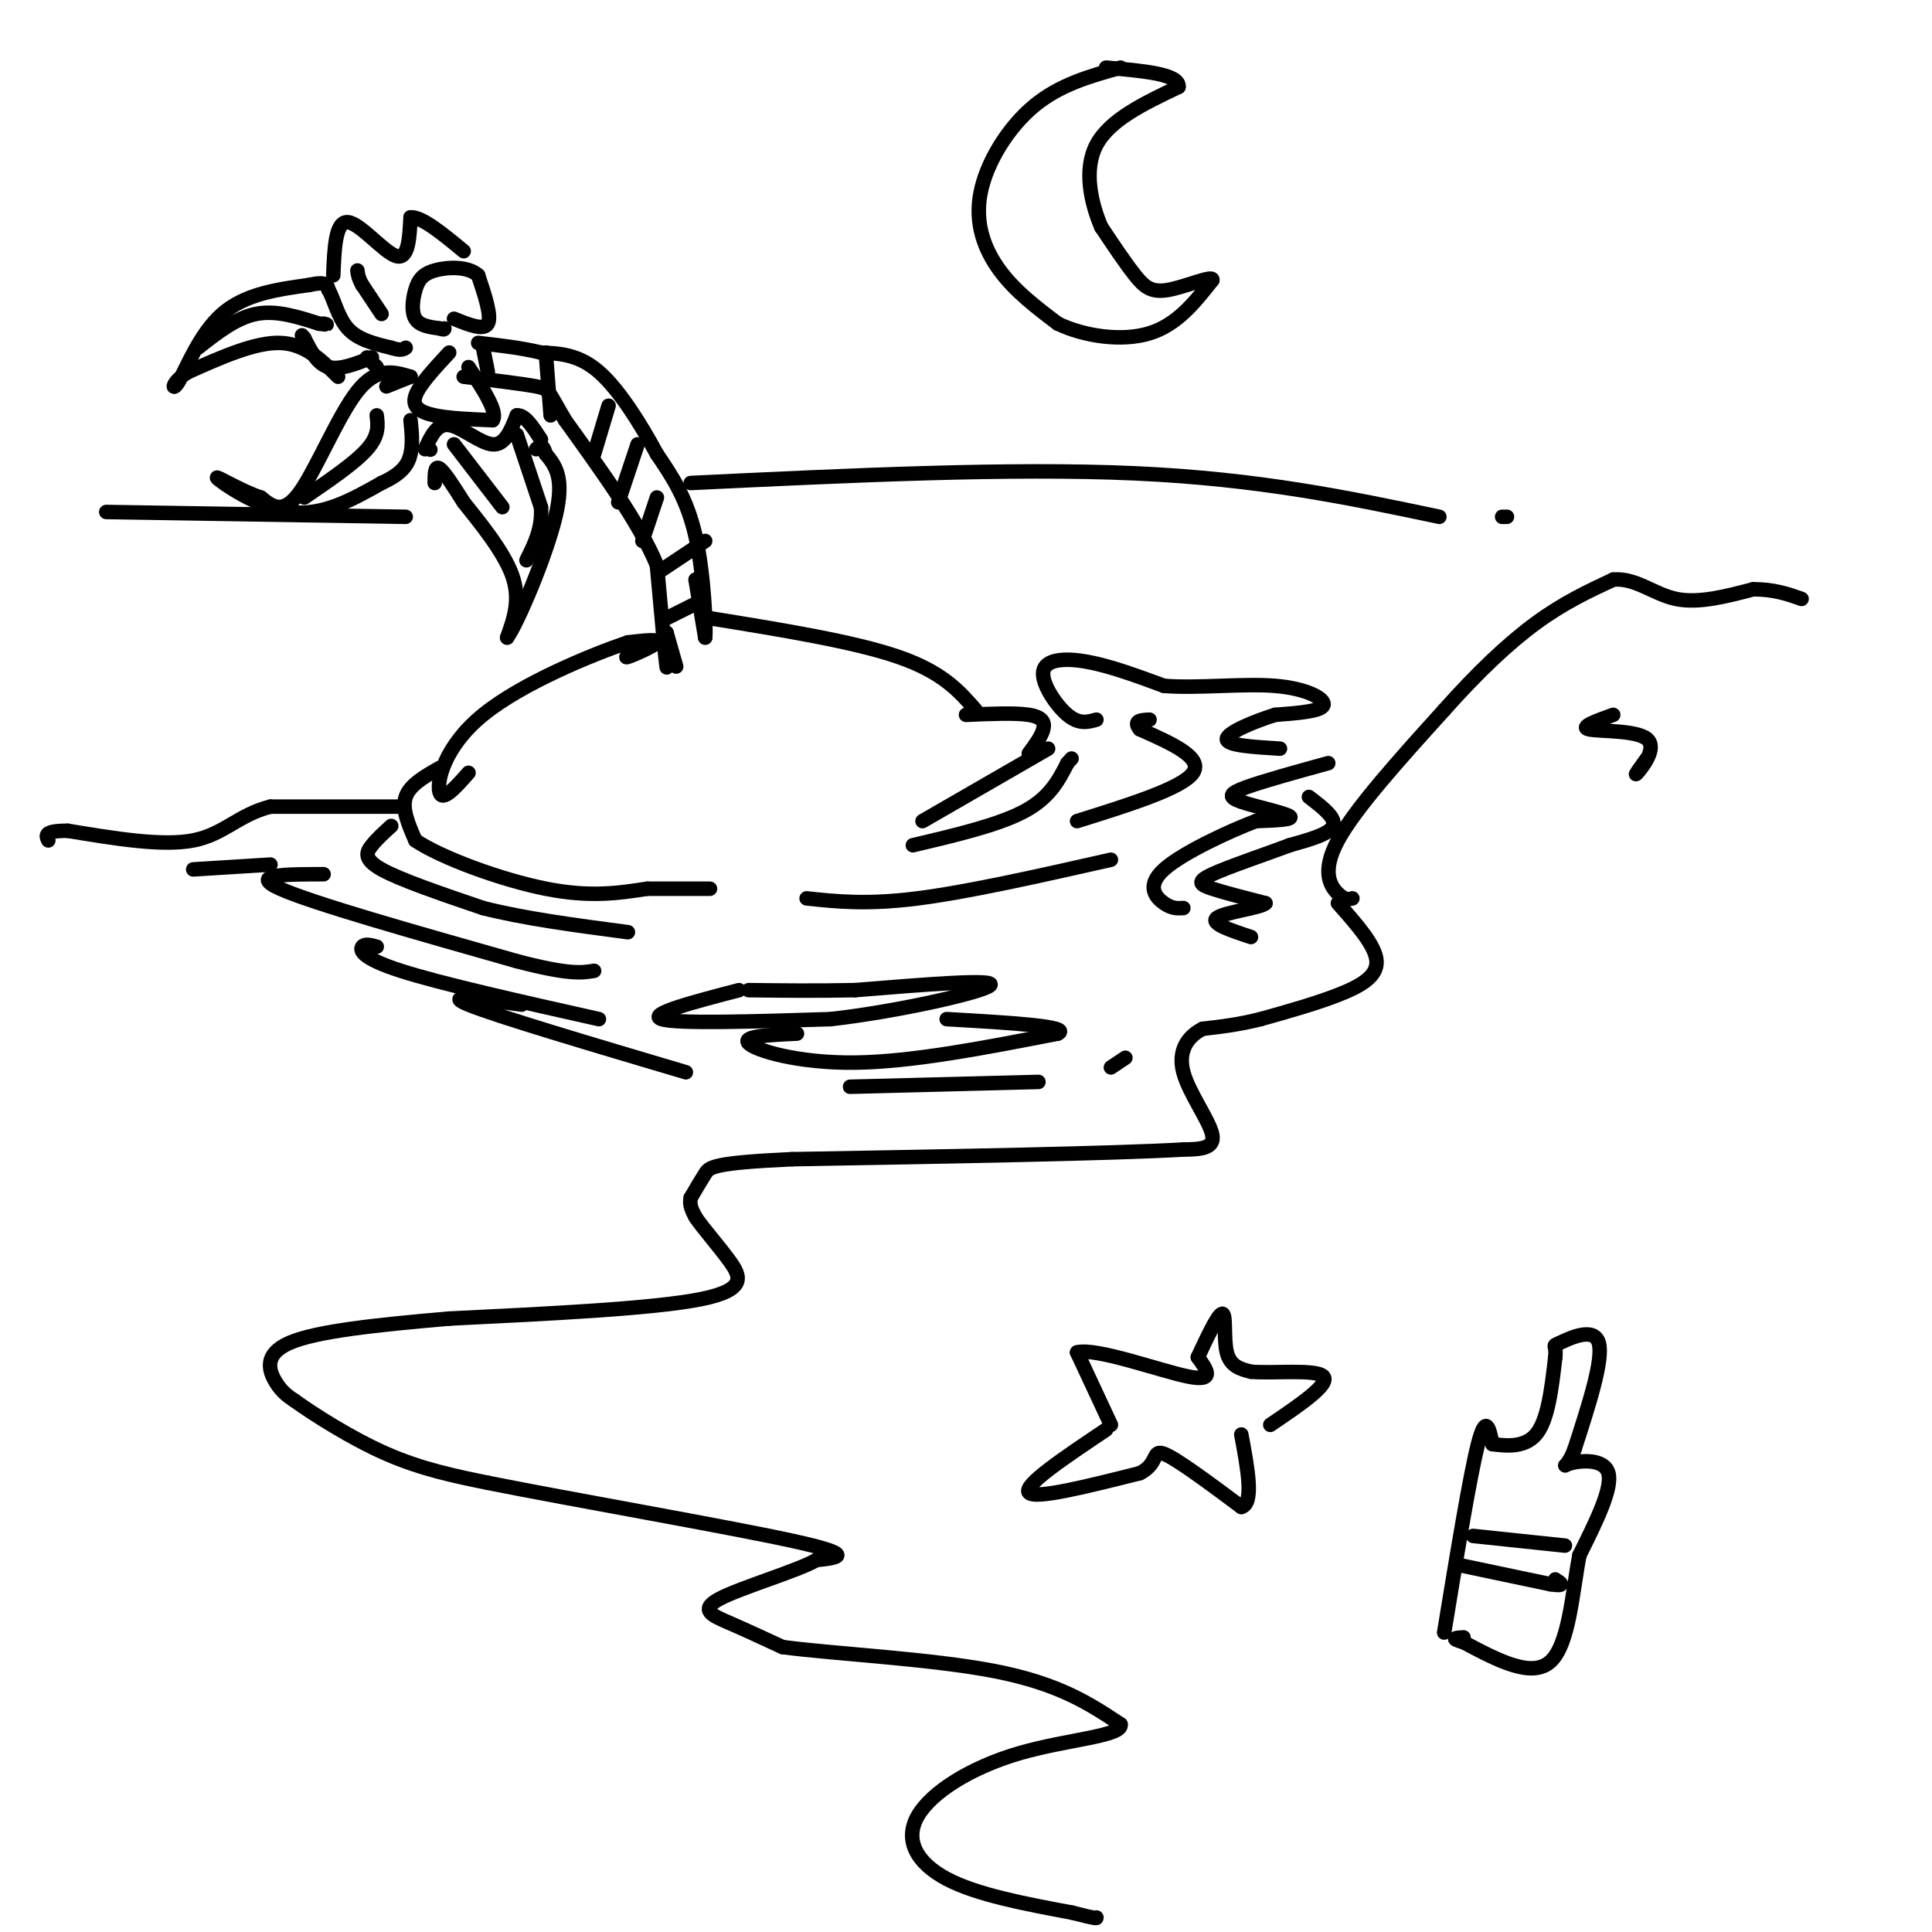 <svg viewBox='0 0 400 400' version='1.1' xmlns='http://www.w3.org/2000/svg' xmlns:xlink='http://www.w3.org/1999/xlink'><g fill='none' stroke='rgb(0,0,0)' stroke-width='3' stroke-linecap='round' stroke-linejoin='round'><path d='M146,132c-1.000,-6.000 -2.000,-12.000 -2,-12c0.000,0.000 1.000,6.000 2,12'/><path d='M146,132c0.222,-2.044 -0.222,-13.156 -2,-21c-1.778,-7.844 -4.889,-12.422 -8,-17'/><path d='M136,94c-3.378,-6.244 -7.822,-13.356 -12,-17c-4.178,-3.644 -8.089,-3.822 -12,-4'/><path d='M112,73c-4.167,-1.000 -8.583,-1.500 -13,-2'/><path d='M140,138c0.000,0.000 -2.000,-7.000 -2,-7'/><path d='M138,131c-0.222,1.400 0.222,8.400 0,7c-0.222,-1.400 -1.111,-11.200 -2,-21'/><path d='M136,117c-3.500,-8.500 -11.250,-19.250 -19,-30'/><path d='M117,87c-3.622,-6.133 -3.178,-6.467 -6,-7c-2.822,-0.533 -8.911,-1.267 -15,-2'/><path d='M138,128c0.000,0.000 6.000,-3.000 6,-3'/><path d='M137,118c0.000,0.000 9.000,-6.000 9,-6'/><path d='M133,112c0.000,0.000 3.000,-9.000 3,-9'/><path d='M128,104c0.000,0.000 4.000,-12.000 4,-12'/><path d='M123,94c0.000,0.000 3.000,-10.000 3,-10'/><path d='M114,86c0.000,0.000 -1.000,-13.000 -1,-13'/><path d='M101,77c0.000,0.000 -1.000,-5.000 -1,-5'/><path d='M94,66c3.083,1.250 6.167,2.500 7,1c0.833,-1.500 -0.583,-5.750 -2,-10'/><path d='M99,57c-2.121,-1.927 -6.424,-1.743 -9,-1c-2.576,0.743 -3.424,2.046 -4,4c-0.576,1.954 -0.879,4.558 0,6c0.879,1.442 2.939,1.721 5,2'/><path d='M91,68c1.000,0.333 1.000,0.167 1,0'/><path d='M93,73c-3.133,3.378 -6.267,6.756 -7,9c-0.733,2.244 0.933,3.356 4,4c3.067,0.644 7.533,0.822 12,1'/><path d='M102,87c1.167,-1.667 -1.917,-6.333 -5,-11'/><path d='M85,78c0.000,0.000 -5.000,2.000 -5,2'/><path d='M85,78c-3.489,-1.044 -6.978,-2.089 -11,3c-4.022,5.089 -8.578,16.311 -12,21c-3.422,4.689 -5.711,2.844 -8,1'/><path d='M54,103c-3.940,-1.238 -9.792,-4.833 -9,-4c0.792,0.833 8.226,6.095 15,7c6.774,0.905 12.887,-2.548 19,-6'/><path d='M79,100c4.289,-1.956 5.511,-3.844 6,-6c0.489,-2.156 0.244,-4.578 0,-7'/><path d='M89,93c0.000,0.000 0.100,0.100 0.1,0.1'/><path d='M88,93c1.222,-2.689 2.444,-5.378 5,-5c2.556,0.378 6.444,3.822 9,4c2.556,0.178 3.778,-2.911 5,-6'/><path d='M107,86c1.667,-0.167 3.333,2.417 5,5'/><path d='M90,100c0.000,-1.833 0.000,-3.667 1,-3c1.000,0.667 3.000,3.833 5,7'/><path d='M96,104c3.044,3.844 8.156,9.956 10,15c1.844,5.044 0.422,9.022 -1,13'/><path d='M105,132c2.156,-2.956 8.044,-16.844 10,-25c1.956,-8.156 -0.022,-10.578 -2,-13'/><path d='M113,94c-0.667,-2.333 -1.333,-1.667 -2,-1'/><path d='M78,76c0.000,0.000 -2.000,-2.000 -2,-2'/><path d='M77,74c-3.333,1.333 -6.667,2.667 -9,2c-2.333,-0.667 -3.667,-3.333 -5,-6'/><path d='M63,70c-0.833,-1.000 -0.417,-0.500 0,0'/><path d='M70,78c-3.417,-3.417 -6.833,-6.833 -12,-7c-5.167,-0.167 -12.083,2.917 -19,6'/><path d='M39,77c-3.714,2.143 -3.500,4.500 -2,2c1.500,-2.500 4.286,-9.857 9,-14c4.714,-4.143 11.357,-5.071 18,-6'/><path d='M64,59c3.667,-0.833 3.833,0.083 4,1'/><path d='M68,60c1.111,1.756 1.889,5.644 4,8c2.111,2.356 5.556,3.178 9,4'/><path d='M81,72c2.000,0.667 2.500,0.333 3,0'/><path d='M79,65c0.000,0.000 -4.000,-6.000 -4,-6'/><path d='M75,59c-0.833,-1.500 -0.917,-2.250 -1,-3'/><path d='M69,57c0.222,-5.600 0.444,-11.200 3,-11c2.556,0.200 7.444,6.200 10,7c2.556,0.800 2.778,-3.600 3,-8'/><path d='M85,45c2.333,-0.167 6.667,3.417 11,7'/><path d='M94,92c0.000,0.000 10.000,13.000 10,13'/><path d='M107,90c0.000,0.000 5.000,15.000 5,15'/><path d='M112,105c0.333,4.333 -1.333,7.667 -3,11'/><path d='M63,103c5.250,-3.583 10.500,-7.167 13,-10c2.500,-2.833 2.250,-4.917 2,-7'/><path d='M41,72c3.917,-3.083 7.833,-6.167 12,-7c4.167,-0.833 8.583,0.583 13,2'/><path d='M66,67c2.333,0.333 1.667,0.167 1,0'/><path d='M133,134c-2.067,1.178 -4.133,2.356 -3,2c1.133,-0.356 5.467,-2.244 6,-3c0.533,-0.756 -2.733,-0.378 -6,0'/><path d='M130,133c-7.107,2.393 -21.875,8.375 -30,15c-8.125,6.625 -9.607,13.893 -9,16c0.607,2.107 3.304,-0.946 6,-4'/><path d='M147,128c14.917,2.417 29.833,4.833 39,8c9.167,3.167 12.583,7.083 16,11'/><path d='M91,159c-3.083,1.750 -6.167,3.500 -7,6c-0.833,2.500 0.583,5.750 2,9'/><path d='M86,174c5.378,3.622 17.822,8.178 27,10c9.178,1.822 15.089,0.911 21,0'/><path d='M134,184c5.667,0.000 9.333,0.000 13,0'/><path d='M81,171c-1.444,1.311 -2.889,2.622 -4,4c-1.111,1.378 -1.889,2.822 2,5c3.889,2.178 12.444,5.089 21,8'/><path d='M100,188c8.500,2.167 19.250,3.583 30,5'/><path d='M200,148c5.089,-0.222 10.178,-0.444 13,0c2.822,0.444 3.378,1.556 3,3c-0.378,1.444 -1.689,3.222 -3,5'/><path d='M217,155c0.000,0.000 -26.000,15.000 -26,15'/><path d='M189,175c8.833,-2.083 17.667,-4.167 23,-7c5.333,-2.833 7.167,-6.417 9,-10'/><path d='M221,158c1.500,-1.667 0.750,-0.833 0,0'/><path d='M83,167c0.000,0.000 -27.000,0.000 -27,0'/><path d='M56,167c-6.600,1.644 -9.600,5.756 -16,7c-6.400,1.244 -16.200,-0.378 -26,-2'/><path d='M14,172c-5.000,0.000 -4.500,1.000 -4,2'/><path d='M40,180c0.000,0.000 16.000,-1.000 16,-1'/><path d='M67,181c-7.833,0.000 -15.667,0.000 -9,3c6.667,3.000 27.833,9.000 49,15'/><path d='M107,199c10.833,2.833 13.417,2.417 16,2'/><path d='M78,196c-1.244,-0.333 -2.489,-0.667 -3,0c-0.511,0.667 -0.289,2.333 8,5c8.289,2.667 24.644,6.333 41,10'/><path d='M108,208c-8.333,-1.167 -16.667,-2.333 -11,0c5.667,2.333 25.333,8.167 45,14'/><path d='M153,205c-9.583,2.500 -19.167,5.000 -16,6c3.167,1.000 19.083,0.500 35,0'/><path d='M172,211c14.022,-1.600 31.578,-5.600 33,-7c1.422,-1.400 -13.289,-0.200 -28,1'/><path d='M177,205c-8.333,0.167 -15.167,0.083 -22,0'/><path d='M165,214c-5.733,0.267 -11.467,0.533 -10,2c1.467,1.467 10.133,4.133 22,4c11.867,-0.133 26.933,-3.067 42,-6'/><path d='M219,214c3.167,-1.500 -9.917,-2.250 -23,-3'/><path d='M176,225c0.000,0.000 39.000,-1.000 39,-1'/><path d='M230,221c0.000,0.000 3.000,-2.000 3,-2'/><path d='M167,186c6.250,0.667 12.500,1.333 23,0c10.500,-1.333 25.250,-4.667 40,-8'/><path d='M223,170c10.917,-3.417 21.833,-6.833 24,-10c2.167,-3.167 -4.417,-6.083 -11,-9'/><path d='M236,151c-1.500,-1.833 0.250,-1.917 2,-2'/><path d='M227,149c-1.798,0.506 -3.595,1.012 -6,-1c-2.405,-2.012 -5.417,-6.542 -5,-9c0.417,-2.458 4.262,-2.845 9,-2c4.738,0.845 10.369,2.923 16,5'/><path d='M241,142c6.964,0.560 16.375,-0.542 23,0c6.625,0.542 10.464,2.726 10,4c-0.464,1.274 -5.232,1.637 -10,2'/><path d='M264,148c-4.267,1.333 -9.933,3.667 -10,5c-0.067,1.333 5.467,1.667 11,2'/><path d='M275,158c-6.732,1.857 -13.464,3.714 -17,5c-3.536,1.286 -3.875,2.000 -1,3c2.875,1.000 8.964,2.286 10,3c1.036,0.714 -2.982,0.857 -7,1'/><path d='M260,170c-5.333,2.012 -15.167,6.542 -19,10c-3.833,3.458 -1.667,5.845 0,7c1.667,1.155 2.833,1.077 4,1'/><path d='M271,165c2.833,2.167 5.667,4.333 5,6c-0.667,1.667 -4.833,2.833 -9,4'/><path d='M267,175c-4.881,1.833 -12.583,4.417 -16,6c-3.417,1.583 -2.548,2.167 0,3c2.548,0.833 6.774,1.917 11,3'/><path d='M262,187c-0.822,0.956 -8.378,1.844 -10,3c-1.622,1.156 2.689,2.578 7,4'/><path d='M280,186c-0.778,0.200 -1.556,0.400 -3,-1c-1.444,-1.400 -3.556,-4.400 0,-11c3.556,-6.600 12.778,-16.800 22,-27'/><path d='M299,147c6.933,-7.800 13.267,-13.800 19,-18c5.733,-4.200 10.867,-6.600 16,-9'/><path d='M334,120c4.667,-0.422 8.333,3.022 13,4c4.667,0.978 10.333,-0.511 16,-2'/><path d='M363,122c4.333,0.000 7.167,1.000 10,2'/><path d='M277,187c3.911,4.400 7.822,8.800 8,12c0.178,3.200 -3.378,5.200 -8,7c-4.622,1.800 -10.311,3.400 -16,5'/><path d='M261,211c-4.667,1.167 -8.333,1.583 -12,2'/><path d='M249,213c-3.190,1.607 -5.167,4.625 -4,9c1.167,4.375 5.476,10.107 6,13c0.524,2.893 -2.738,2.946 -6,3'/><path d='M245,238c-14.500,0.833 -47.750,1.417 -81,2'/><path d='M164,240c-16.467,0.756 -17.133,1.644 -18,3c-0.867,1.356 -1.933,3.178 -3,5'/><path d='M143,248c-0.333,1.500 0.333,2.750 1,4'/><path d='M144,252c1.476,2.226 4.667,5.792 7,9c2.333,3.208 3.810,6.060 -6,8c-9.810,1.940 -30.905,2.970 -52,4'/><path d='M93,273c-15.286,1.321 -27.500,2.625 -33,5c-5.500,2.375 -4.286,5.821 -3,8c1.286,2.179 2.643,3.089 4,4'/><path d='M61,290c3.911,2.800 11.689,7.800 19,11c7.311,3.200 14.156,4.600 21,6'/><path d='M101,307c17.044,3.422 49.156,8.978 63,12c13.844,3.022 9.422,3.511 5,4'/><path d='M169,323c-3.738,2.190 -15.583,5.667 -20,8c-4.417,2.333 -1.405,3.524 2,5c3.405,1.476 7.202,3.238 11,5'/><path d='M162,341c10.333,1.400 30.667,2.400 44,5c13.333,2.600 19.667,6.800 26,11'/><path d='M232,357c0.552,2.458 -11.069,3.102 -21,6c-9.931,2.898 -18.174,8.049 -21,13c-2.826,4.951 -0.236,9.700 6,13c6.236,3.300 16.118,5.150 26,7'/><path d='M222,396c5.167,1.333 5.083,1.167 5,1'/><path d='M229,296c-8.583,5.750 -17.167,11.500 -16,13c1.167,1.500 12.083,-1.250 23,-4'/><path d='M236,305c3.978,-2.000 2.422,-5.000 5,-4c2.578,1.000 9.289,6.000 16,11'/><path d='M257,312c2.667,-0.667 1.333,-7.833 0,-15'/><path d='M230,295c0.000,0.000 -7.000,-15.000 -7,-15'/><path d='M223,280c3.933,-1.044 17.267,3.844 23,5c5.733,1.156 3.867,-1.422 2,-4'/><path d='M248,281c1.440,-3.083 4.042,-8.792 5,-9c0.958,-0.208 0.274,5.083 1,8c0.726,2.917 2.863,3.458 5,4'/><path d='M259,284c4.600,0.400 13.600,-0.600 15,1c1.400,1.600 -4.800,5.800 -11,10'/><path d='M299,338c2.667,-16.250 5.333,-32.500 7,-39c1.667,-6.500 2.333,-3.250 3,0'/><path d='M309,299c2.289,0.267 6.511,0.933 9,-2c2.489,-2.933 3.244,-9.467 4,-16'/><path d='M322,281c0.310,-2.893 -0.917,-2.125 1,-3c1.917,-0.875 6.976,-3.393 8,0c1.024,3.393 -1.988,12.696 -5,22'/><path d='M326,300c-1.548,4.167 -2.917,3.583 -1,3c1.917,-0.583 7.119,-1.167 8,2c0.881,3.167 -2.560,10.083 -6,17'/><path d='M327,322c-1.467,7.711 -2.133,18.489 -6,22c-3.867,3.511 -10.933,-0.244 -18,-4'/><path d='M303,340c-3.000,-0.833 -1.500,-0.917 0,-1'/><path d='M305,318c0.000,0.000 19.000,2.000 19,2'/><path d='M302,324c0.000,0.000 19.000,4.000 19,4'/><path d='M321,328c3.333,0.500 2.167,-0.250 1,-1'/><path d='M232,14c-6.315,1.756 -12.631,3.512 -18,8c-5.369,4.488 -9.792,11.708 -11,18c-1.208,6.292 0.798,11.655 4,16c3.202,4.345 7.601,7.673 12,11'/><path d='M219,67c5.511,2.644 13.289,3.756 19,2c5.711,-1.756 9.356,-6.378 13,-11'/><path d='M251,58c0.310,-1.190 -5.417,1.333 -9,2c-3.583,0.667 -5.024,-0.524 -7,-3c-1.976,-2.476 -4.488,-6.238 -7,-10'/><path d='M228,47c-2.067,-4.800 -3.733,-11.800 -1,-17c2.733,-5.200 9.867,-8.600 17,-12'/><path d='M244,18c0.333,-2.667 -7.333,-3.333 -15,-4'/><path d='M84,107c0.000,0.000 -62.000,-1.000 -62,-1'/><path d='M143,100c33.083,-1.583 66.167,-3.167 92,-2c25.833,1.167 44.417,5.083 63,9'/><path d='M311,107c0.000,0.000 1.000,0.000 1,0'/><path d='M334,148c-3.542,1.268 -7.083,2.536 -5,3c2.083,0.464 9.792,0.125 12,2c2.208,1.875 -1.083,5.964 -2,7c-0.917,1.036 0.542,-0.982 2,-3'/></g>
</svg>